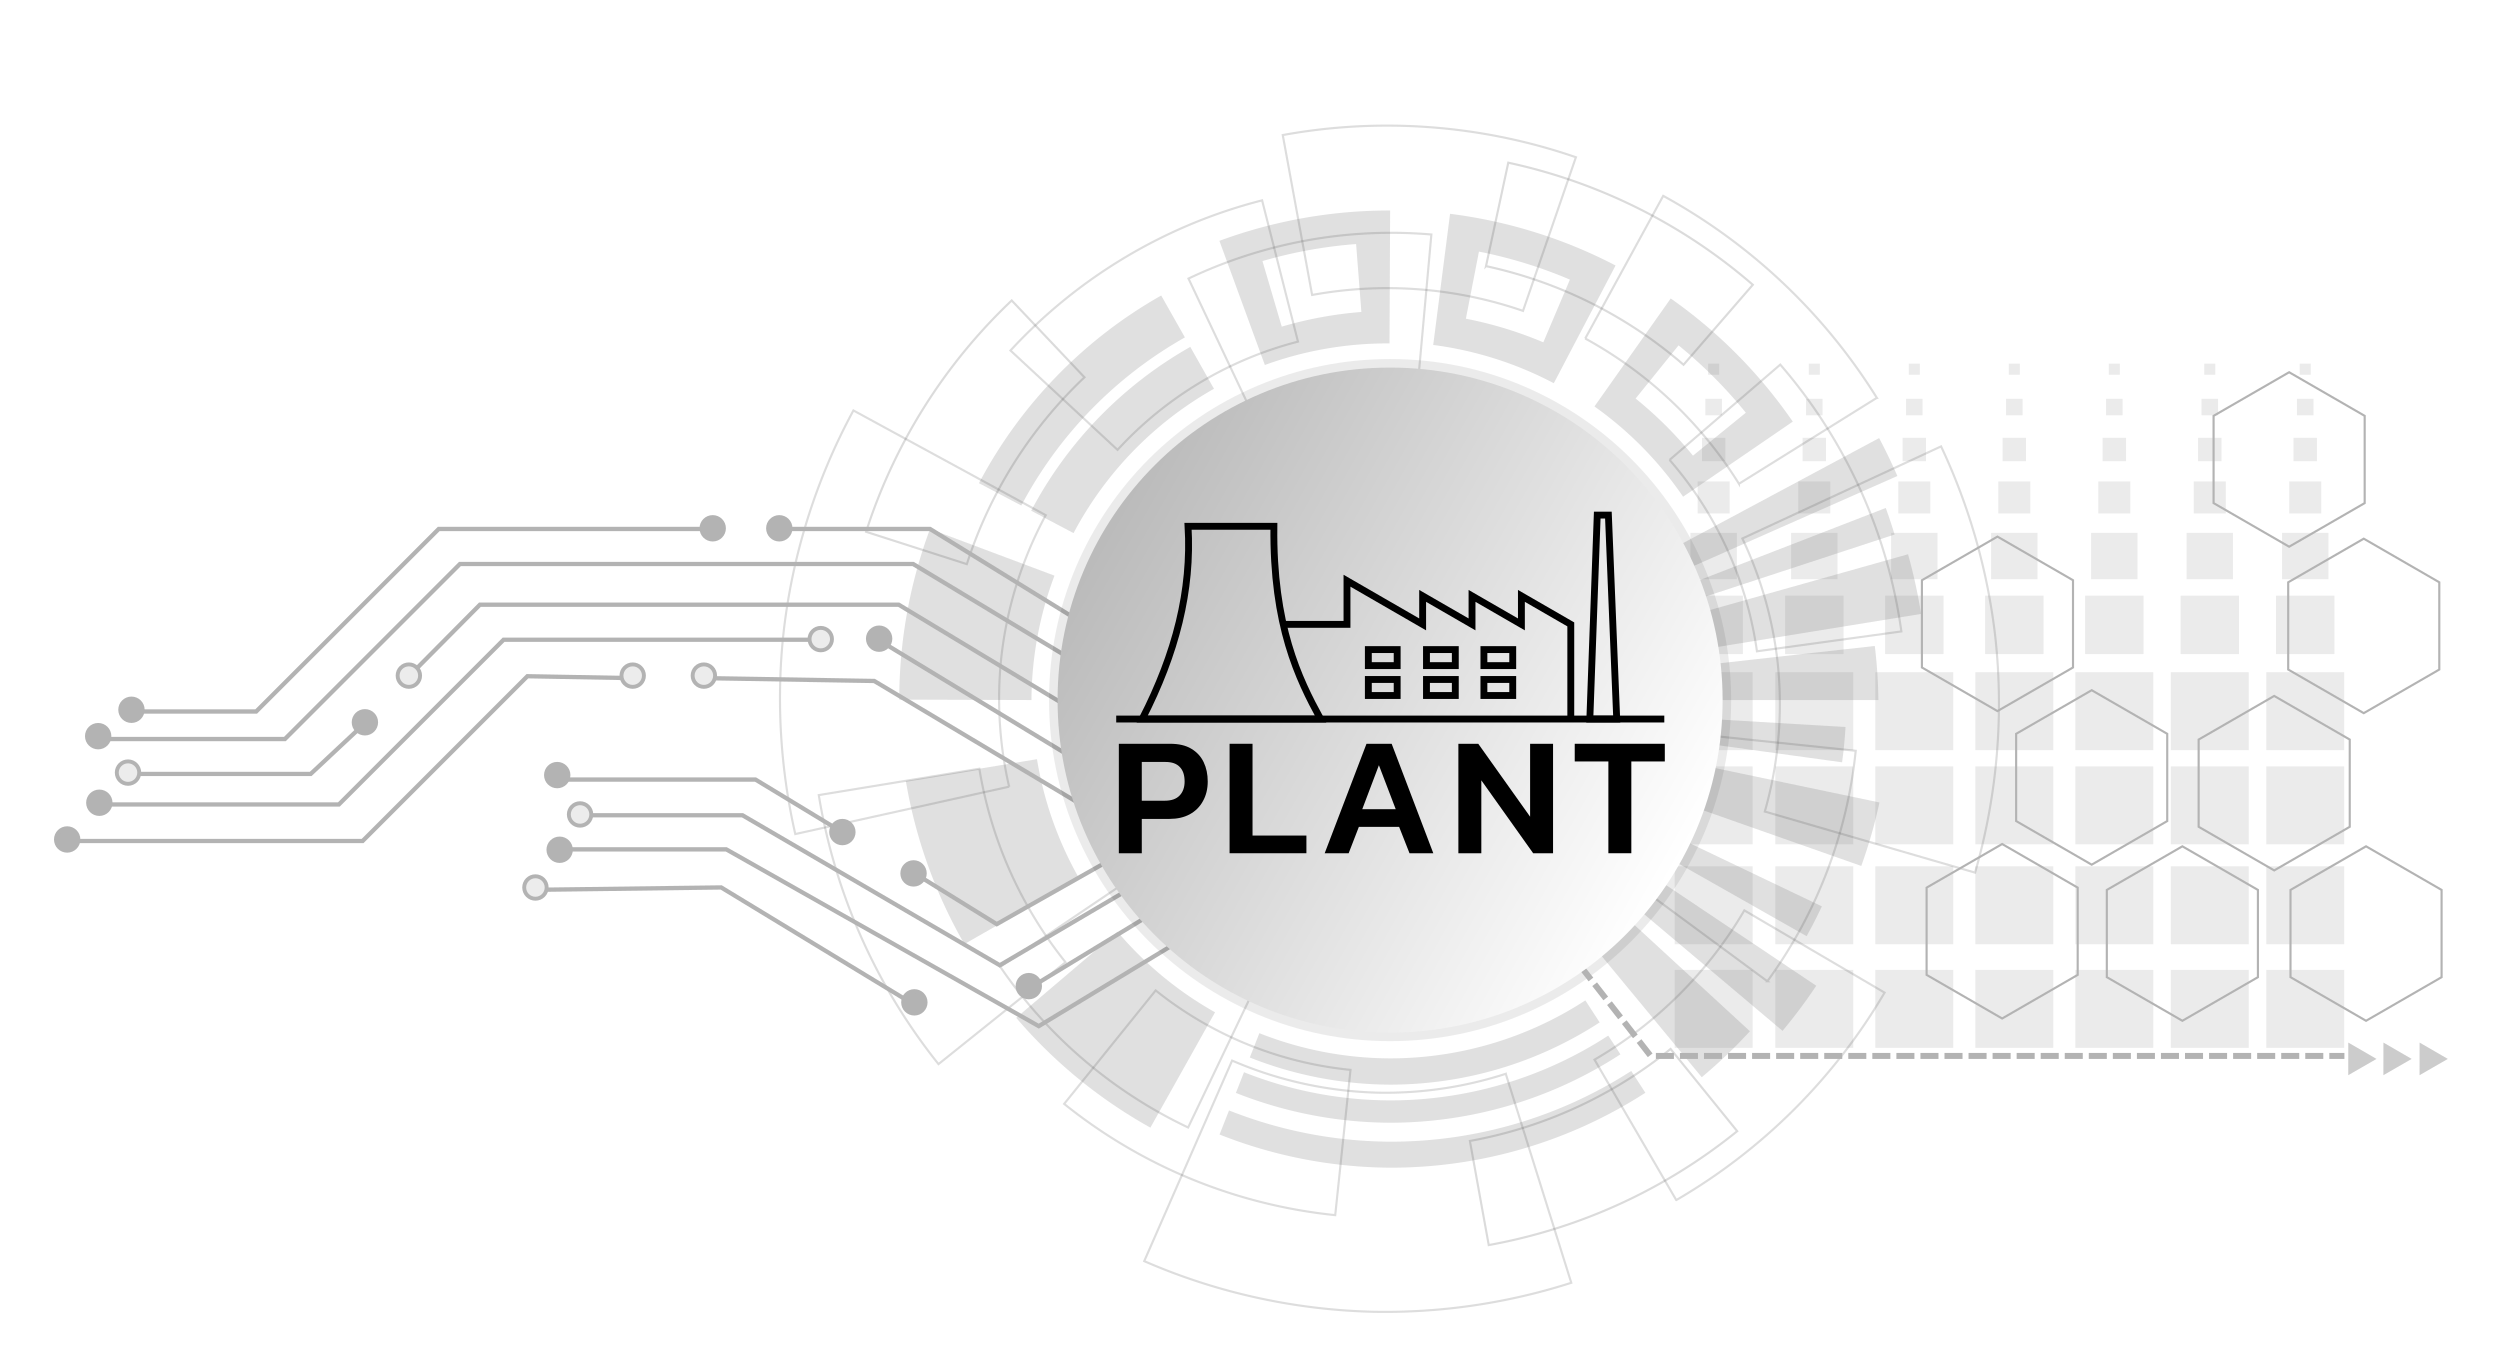 <?xml version="1.0" encoding="UTF-8" standalone="no"?>
<!-- Created with Inkscape (http://www.inkscape.org/) -->

<svg
   xmlns:dc="http://purl.org/dc/elements/1.1/"
   xmlns:cc="http://creativecommons.org/ns#"
   xmlns:rdf="http://www.w3.org/1999/02/22-rdf-syntax-ns#"
   xmlns:svg="http://www.w3.org/2000/svg"
   xmlns="http://www.w3.org/2000/svg"
   xmlns:xlink="http://www.w3.org/1999/xlink"
   xmlns:sodipodi="http://sodipodi.sourceforge.net/DTD/sodipodi-0.dtd"
   xmlns:inkscape="http://www.inkscape.org/namespaces/inkscape"
   width="1100"
   height="600"
   viewBox="0 0 291.042 158.75"
   version="1.1"
   id="svg918"
   sodipodi:docname="banner.svg"
   inkscape:version="0.92.5 (2060ec1f9f, 2020-04-08)"
   inkscape:export-filename="/home/abe/Projekty/plantpsa.pl/background.png"
   inkscape:export-xdpi="96"
   inkscape:export-ydpi="96">
  <defs
     id="defs912">
    <linearGradient
       inkscape:collect="always"
       id="linearGradient5605">
      <stop
         style="stop-color:#ffffff;stop-opacity:1;"
         offset="0"
         id="stop5601" />
      <stop
         style="stop-color:#b5b5b5;stop-opacity:1"
         offset="1"
         id="stop5603" />
    </linearGradient>
    <filter
       inkscape:collect="always"
       style="color-interpolation-filters:sRGB"
       id="filter5120"
       x="-0.024"
       width="1.048"
       y="-0.024"
       height="1.048">
      <feGaussianBlur
         inkscape:collect="always"
         stdDeviation="0.794"
         id="feGaussianBlur5122" />
    </filter>
    <linearGradient
       inkscape:collect="always"
       xlink:href="#linearGradient5605"
       id="linearGradient5607"
       x1="196.567"
       y1="236.544"
       x2="123.855"
       y2="195.436"
       gradientUnits="userSpaceOnUse" />
  </defs>
  <sodipodi:namedview
     id="base"
     pagecolor="#ffffff"
     bordercolor="#666666"
     borderopacity="1.0"
     inkscape:pageopacity="0.0"
     inkscape:pageshadow="2"
     inkscape:zoom="0.7"
     inkscape:cx="590.88514"
     inkscape:cy="194.95451"
     inkscape:document-units="mm"
     inkscape:current-layer="layer1"
     showgrid="false"
     units="px"
     showguides="false"
     inkscape:guide-bbox="true"
     inkscape:window-width="1920"
     inkscape:window-height="1003"
     inkscape:window-x="0"
     inkscape:window-y="0"
     inkscape:window-maximized="1">
    <sodipodi:guide
       position="128.701,75.855"
       orientation="1,0"
       id="guide1465"
       inkscape:locked="false" />
    <sodipodi:guide
       position="124.28,79.212"
       orientation="0,1"
       id="guide1467"
       inkscape:locked="false" />
    <sodipodi:guide
       position="192.508,76.469"
       orientation="1,0"
       id="guide5223"
       inkscape:locked="false" />
    <inkscape:grid
       type="xygrid"
       id="grid971" />
    <sodipodi:guide
       position="145.048,93.549"
       orientation="0,1"
       id="guide4676"
       inkscape:locked="false" />
    <sodipodi:guide
       position="164.963,90.23"
       orientation="0,1"
       id="guide4678"
       inkscape:locked="false" />
    <sodipodi:guide
       position="158.053,85.234"
       orientation="1,0"
       id="guide4684"
       inkscape:locked="false" />
    <sodipodi:guide
       position="153.6,83.816"
       orientation="0,1"
       id="guide4688"
       inkscape:locked="false" />
    <sodipodi:guide
       position="171.507,85.431"
       orientation="1,0"
       id="guide4696"
       inkscape:locked="false" />
  </sodipodi:namedview>
  <g
     inkscape:label="Layer 1"
     inkscape:groupmode="layer"
     id="layer1"
     transform="translate(0,-138.25)">
    <g
       id="g5236"
       transform="translate(-57.147,2.855)"
       style="opacity:0.15;fill:#767676;fill-opacity:1">
      <g
         id="g5303"
         style="fill:#767676;fill-opacity:1">
        <g
           id="g5359"
           transform="translate(6.804,-3.213)"
           style="fill:#767676;fill-opacity:1">
          <g
             id="g5272"
             style="fill:#767676;fill-opacity:1">
            <rect
               style="opacity:1;fill:#767676;fill-opacity:1;stroke:none;stroke-width:0.25;stroke-miterlimit:4;stroke-dasharray:none;stroke-dashoffset:0;stroke-opacity:1"
               id="rect5213"
               width="9.071"
               height="9.071"
               x="245.307"
               y="216.869" />
            <rect
               y="207.953"
               x="246.442"
               height="6.8"
               width="6.8"
               id="rect5215"
               style="opacity:1;fill:#767676;fill-opacity:1;stroke:none;stroke-width:0.187;stroke-miterlimit:4;stroke-dasharray:none;stroke-dashoffset:0;stroke-opacity:1" />
            <rect
               style="opacity:1;fill:#767676;fill-opacity:1;stroke:none;stroke-width:0.149;stroke-miterlimit:4;stroke-dasharray:none;stroke-dashoffset:0;stroke-opacity:1"
               id="rect5217"
               width="5.396"
               height="5.396"
               x="247.144"
               y="200.642" />
            <rect
               y="194.657"
               x="247.979"
               height="3.726"
               width="3.726"
               id="rect5219"
               style="opacity:1;fill:#767676;fill-opacity:1;stroke:none;stroke-width:0.103;stroke-miterlimit:4;stroke-dasharray:none;stroke-dashoffset:0;stroke-opacity:1" />
            <rect
               style="opacity:1;fill:#767676;fill-opacity:1;stroke:none;stroke-width:0.075;stroke-miterlimit:4;stroke-dasharray:none;stroke-dashoffset:0;stroke-opacity:1"
               id="rect5221"
               width="2.724"
               height="2.724"
               x="248.48"
               y="189.577" />
            <rect
               y="185.034"
               x="248.881"
               height="1.922"
               width="1.922"
               id="rect5225"
               style="opacity:1;fill:#767676;fill-opacity:1;stroke:none;stroke-width:0.053;stroke-miterlimit:4;stroke-dasharray:none;stroke-dashoffset:0;stroke-opacity:1" />
            <rect
               style="opacity:1;fill:#767676;fill-opacity:1;stroke:none;stroke-width:0.035;stroke-miterlimit:4;stroke-dasharray:none;stroke-dashoffset:0;stroke-opacity:1"
               id="rect5227"
               width="1.287"
               height="1.287"
               x="249.199"
               y="180.945" />
            <rect
               y="227.83"
               x="245.307"
               height="9.071"
               width="9.071"
               id="rect5256"
               style="opacity:1;fill:#767676;fill-opacity:1;stroke:none;stroke-width:0.25;stroke-miterlimit:4;stroke-dasharray:none;stroke-dashoffset:0;stroke-opacity:1" />
            <rect
               style="opacity:1;fill:#767676;fill-opacity:1;stroke:none;stroke-width:0.25;stroke-miterlimit:4;stroke-dasharray:none;stroke-dashoffset:0;stroke-opacity:1"
               id="rect5258"
               width="9.071"
               height="9.071"
               x="245.307"
               y="239.462" />
            <rect
               y="251.519"
               x="245.307"
               height="9.071"
               width="9.071"
               id="rect5260"
               style="opacity:1;fill:#767676;fill-opacity:1;stroke:none;stroke-width:0.25;stroke-miterlimit:4;stroke-dasharray:none;stroke-dashoffset:0;stroke-opacity:1" />
          </g>
          <use
             x="0"
             y="0"
             xlink:href="#g5272"
             id="use5274"
             transform="translate(11.717)"
             width="100%"
             height="100%"
             style="fill:#767676;fill-opacity:1" />
          <use
             x="0"
             y="0"
             xlink:href="#use5274"
             id="use5276"
             transform="translate(11.642)"
             width="100%"
             height="100%"
             style="fill:#767676;fill-opacity:1" />
          <use
             x="0"
             y="0"
             xlink:href="#use5276"
             id="use5278"
             transform="translate(11.642)"
             width="100%"
             height="100%"
             style="fill:#767676;fill-opacity:1" />
          <use
             x="0"
             y="0"
             xlink:href="#use5278"
             id="use5280"
             transform="translate(11.642)"
             width="100%"
             height="100%"
             style="fill:#767676;fill-opacity:1" />
          <use
             x="0"
             y="0"
             xlink:href="#use5280"
             id="use5282"
             transform="translate(11.113)"
             width="100%"
             height="100%"
             style="fill:#767676;fill-opacity:1" />
          <use
             x="0"
             y="0"
             xlink:href="#use5282"
             id="use5284"
             transform="translate(11.113)"
             width="100%"
             height="100%"
             style="fill:#767676;fill-opacity:1" />
        </g>
      </g>
    </g>
    <g
       id="g994"
       transform="translate(82.383,2.398)"
       style="opacity:1;fill:#666666">
      <path
         id="circle1476"
         d="m 136.378,186.851 -56.927,30.5 59.052,-26.085 a 64.641,64.641 0 0 0 -2.125,-4.416 z"
         style="opacity:0.2;fill:#666666;fill-opacity:1;stroke:none;stroke-width:0.937;stroke-miterlimit:4;stroke-dasharray:none;stroke-opacity:1"
         inkscape:connector-curvature="0" />
      <path
         id="circle1481"
         d="m 137.151,194.989 -57.7,22.362 58.727,-19.274 a 61.89,61.89 0 0 0 -1.026,-3.088 z"
         style="opacity:0.2;fill:#666666;fill-opacity:1;stroke:none;stroke-width:0.898;stroke-miterlimit:4;stroke-dasharray:none;stroke-opacity:1"
         inkscape:connector-curvature="0" />
      <path
         id="circle1486"
         d="m 139.746,200.377 -60.295,16.974 61.814,-10.029 a 62.654,62.654 0 0 0 -1.519,-6.945 z"
         style="opacity:0.2;fill:#666666;fill-opacity:1;stroke:none;stroke-width:0.909;stroke-miterlimit:4;stroke-dasharray:none;stroke-opacity:1"
         inkscape:connector-curvature="0" />
      <path
         id="circle1491"
         d="m 135.873,211.052 -56.423,6.299 h 56.842 a 56.845,56.845 0 0 0 -0.419,-6.299 z"
         style="opacity:0.2;fill:#666666;fill-opacity:1;stroke:none;stroke-width:0.824;stroke-miterlimit:4;stroke-dasharray:none;stroke-opacity:1"
         inkscape:connector-curvature="0" />
      <path
         id="circle1496"
         d="m 79.451,217.351 52.615,7.247 a 53.177,53.177 0 0 0 0.401,-4.109 z"
         style="opacity:0.2;fill:#666666;fill-opacity:1;stroke:none;stroke-width:0.771;stroke-miterlimit:4;stroke-dasharray:none;stroke-opacity:1"
         inkscape:connector-curvature="0" />
      <path
         id="circle1503"
         d="m 79.451,217.351 54.85,19.312 a 58.221,58.221 0 0 0 2.118,-7.391 z"
         style="opacity:0.2;fill:#666666;fill-opacity:1;stroke:none;stroke-width:0.844;stroke-miterlimit:4;stroke-dasharray:none;stroke-opacity:1"
         inkscape:connector-curvature="0" />
      <path
         id="circle1508"
         d="m 79.451,217.351 48.486,27.49 a 55.775,55.775 0 0 0 1.774,-3.472 z"
         style="opacity:0.2;fill:#666666;fill-opacity:1;stroke:none;stroke-width:0.809;stroke-miterlimit:4;stroke-dasharray:none;stroke-opacity:1"
         inkscape:connector-curvature="0" />
      <path
         id="circle1513"
         d="m 79.451,217.351 45.682,38.511 a 59.75,59.75 0 0 0 3.925,-5.253 z"
         style="opacity:0.2;fill:#666666;fill-opacity:1;stroke:none;stroke-width:0.866;stroke-miterlimit:4;stroke-dasharray:none;stroke-opacity:1"
         inkscape:connector-curvature="0" />
      <path
         id="circle1518"
         d="m 79.451,217.351 36.276,43.906 a 56.998,56.998 0 0 0 5.61,-5.353 z"
         style="opacity:0.2;fill:#666666;fill-opacity:1;stroke:none;stroke-width:0.827;stroke-miterlimit:4;stroke-dasharray:none;stroke-opacity:1"
         inkscape:connector-curvature="0" />
      <path
         id="circle1523"
         d="m 104.844,256.415 a 46.603,46.603 0 0 1 -25.397,7.543 46.603,46.603 0 0 1 -17.007,-3.279 l -0.944,2.406 a 49.202,49.202 0 0 0 17.951,3.472 49.202,49.202 0 0 0 26.813,-7.963 z"
         style="opacity:0.2;fill:#666666;fill-opacity:1;stroke:none;stroke-width:0.714;stroke-miterlimit:4;stroke-dasharray:none;stroke-opacity:1"
         inkscape:connector-curvature="0" />
      <path
         id="circle1533"
         d="m 102.179,252.315 a 41.712,41.712 0 0 1 -22.731,6.751 41.712,41.712 0 0 1 -15.221,-2.935 l -1.112,2.834 a 44.769,44.769 0 0 0 16.334,3.159 44.769,44.769 0 0 0 24.397,-7.247 z"
         style="opacity:0.2;fill:#666666;fill-opacity:1;stroke:none;stroke-width:0.649;stroke-miterlimit:4;stroke-dasharray:none;stroke-opacity:1"
         inkscape:connector-curvature="0" />
      <path
         id="path1541"
         d="m 107.519,260.53 a 51.626,51.626 0 0 1 -27.963,8.234 51.626,51.626 0 0 1 -18.86,-3.639 l -1.101,2.803 a 54.653,54.653 0 0 0 19.961,3.863 54.653,54.653 0 0 0 29.612,-8.724 z"
         style="opacity:0.2;fill:#666666;stroke:none;stroke-width:0.214px;stroke-linecap:butt;stroke-linejoin:miter;stroke-opacity:1"
         inkscape:connector-curvature="0" />
      <path
         inkscape:transform-center-y="39.169813"
         inkscape:transform-center-x="32.459445"
         inkscape:connector-curvature="0"
         id="circle849"
         d="m 47.713,244.322 -11.792,10.02 a 57.131,57.131 0 0 0 15.62,12.785 l 7.528,-13.425 a 41.692,41.692 0 0 1 -11.355,-9.381 z"
         style="opacity:0.2;fill:#666666;fill-opacity:1;stroke:none;stroke-width:0.829;stroke-miterlimit:4;stroke-dasharray:none;stroke-opacity:1" />
      <path
         style="opacity:0.2;fill:#666666;fill-opacity:1;stroke:none;stroke-width:0.829;stroke-miterlimit:4;stroke-dasharray:none;stroke-opacity:1"
         d="m 38.339,224.234 -15.267,2.526 a 57.131,57.131 0 0 0 6.816,19 l 13.362,-7.64 a 41.692,41.692 0 0 1 -4.911,-13.886 z"
         id="path859"
         inkscape:connector-curvature="0"
         inkscape:transform-center-x="47.091733"
         inkscape:transform-center-y="18.009135" />
      <path
         inkscape:transform-center-y="-10.171399"
         inkscape:transform-center-x="48.950891"
         inkscape:connector-curvature="0"
         id="path870"
         d="m 40.375,202.868 -14.489,-5.435 a 57.131,57.131 0 0 0 -3.581,19.865 l 15.392,0.052 A 41.692,41.692 0 0 1 40.375,202.868 Z"
         style="opacity:0.2;fill:#666666;fill-opacity:1;stroke:none;stroke-width:0.829;stroke-miterlimit:4;stroke-dasharray:none;stroke-opacity:1" />
      <path
         id="path878"
         d="M 79.451,160.357 A 57.131,57.131 0 0 0 59.577,163.889 l 5.29,14.454 a 41.692,41.692 0 0 1 14.513,-2.512 z m -3.961,3.907 0.614,7.906 a 45.489,45.489 0 0 0 -9.269,1.709 l -2.246,-7.634 a 53.453,53.453 0 0 1 10.902,-1.982 z"
         style="opacity:0.2;fill:#666666;fill-opacity:1;stroke:none;stroke-width:0.829;stroke-miterlimit:4;stroke-dasharray:none;stroke-opacity:1"
         inkscape:connector-curvature="0" />
      <path
         inkscape:transform-center-y="-47.722001"
         inkscape:transform-center-x="-15.9579"
         inkscape:connector-curvature="0"
         style="opacity:0.2;fill:#666666;fill-opacity:1;stroke:none;stroke-width:0.829;stroke-miterlimit:4;stroke-dasharray:none;stroke-opacity:1"
         d="m 105.696,166.76 a 57.131,57.131 0 0 0 -19.268,-6.016 l -1.961,15.267 a 41.692,41.692 0 0 1 14.039,4.453 z m -5.315,1.644 -3.096,7.301 a 45.489,45.489 0 0 0 -9.015,-2.751 l 1.521,-7.811 a 53.453,53.453 0 0 1 10.589,3.261 z"
         id="path890" />
      <path
         id="path892"
         d="m 126.327,184.935 a 57.131,57.131 0 0 0 -14.209,-14.337 l -8.88,12.572 a 41.692,41.692 0 0 1 10.32,10.508 z m -5.466,-1.036 -6.154,5.001 a 45.489,45.489 0 0 0 -6.678,-6.652 l 5.001,-6.189 a 53.453,53.453 0 0 1 7.83,7.84 z"
         style="opacity:0.2;fill:#666666;fill-opacity:1;stroke:none;stroke-width:0.829;stroke-miterlimit:4;stroke-dasharray:none;stroke-opacity:1"
         inkscape:connector-curvature="0"
         inkscape:transform-center-x="-36.070383"
         inkscape:transform-center-y="-35.946587" />
      <path
         id="circle894"
         d="m 52.801,170.253 a 54.151,54.151 0 0 0 -21.218,21.85 l 4.931,2.602 a 48.571,48.571 0 0 1 19.046,-19.573 z"
         style="opacity:0.2;fill:#666666;fill-opacity:1;stroke:none;stroke-width:0.785;stroke-miterlimit:4;stroke-dasharray:none;stroke-opacity:1"
         inkscape:connector-curvature="0" />
      <path
         id="circle898"
         d="m 56.186,176.237 a 47.272,47.272 0 0 0 -18.522,19.074 l 4.932,2.601 a 41.692,41.692 0 0 1 16.348,-16.8 z"
         style="opacity:0.2;fill:#666666;fill-opacity:1;stroke:none;stroke-width:0.686;stroke-miterlimit:4;stroke-dasharray:none;stroke-opacity:1"
         inkscape:connector-curvature="0" />
    </g>
    <g
       id="g1077"
       transform="translate(82.383,2.398)"
       style="stroke:#4e4e4e;stroke-opacity:1;opacity:1">
      <path
         inkscape:transform-center-y="-31.36398"
         inkscape:transform-center-x="48.388985"
         inkscape:connector-curvature="0"
         id="circle939"
         d="m 35.396,170.833 a 64.104,64.104 0 0 0 -16.952,26.928 l 11.729,3.766 a 51.78,51.78 0 0 1 13.694,-21.751 z"
         style="opacity:0.2;fill:none;fill-opacity:1;stroke:#4e4e4e;stroke-width:0.25;stroke-miterlimit:4;stroke-dasharray:none;stroke-opacity:1" />
      <path
         style="opacity:0.2;fill:none;fill-opacity:1;stroke:#4e4e4e;stroke-width:0.25;stroke-miterlimit:4;stroke-dasharray:none;stroke-opacity:1"
         d="M 121.674,169.005 A 64.104,64.104 0 0 0 93.205,154.791 l -2.591,12.043 a 51.78,51.78 0 0 1 22.995,11.482 z"
         id="path1000"
         inkscape:connector-curvature="0"
         inkscape:transform-center-x="-26.599608"
         inkscape:transform-center-y="-50.990941" />
      <path
         inkscape:transform-center-y="51.83998"
         inkscape:transform-center-x="-24.752528"
         inkscape:connector-curvature="0"
         id="path1002"
         d="m 90.931,280.8 a 64.104,64.104 45 0 0 28.925,-13.261 l -7.755,-9.571 a 51.78,51.78 0 0 1 -23.364,10.711 z"
         style="opacity:0.2;fill:none;fill-opacity:1;stroke:#4e4e4e;stroke-width:0.25;stroke-miterlimit:4;stroke-dasharray:none;stroke-opacity:1" />
      <path
         inkscape:transform-center-y="-43.832268"
         inkscape:transform-center-x="27.337952"
         inkscape:connector-curvature="0"
         id="circle1004"
         d="M 64.547,159.177 A 60.116,60.116 0 0 0 35.254,176.655 l 12.464,11.567 A 43.107,43.107 0 0 1 68.724,175.624 Z"
         style="opacity:0.189;fill:none;fill-opacity:1;stroke:#4e4e4e;stroke-width:0.25;stroke-miterlimit:4;stroke-dasharray:none;stroke-opacity:1" />
      <path
         style="opacity:0.189;fill:none;fill-opacity:1;stroke:#4e4e4e;stroke-width:0.25;stroke-miterlimit:4;stroke-dasharray:none;stroke-opacity:1"
         d="m 138.968,209.361 a 60.116,60.116 0 0 0 -14.098,-31.062 l -12.887,11.094 a 43.107,43.107 0 0 1 10.174,22.282 z"
         id="path1015"
         inkscape:connector-curvature="0"
         inkscape:transform-center-x="-46.148316"
         inkscape:transform-center-y="-22.544477" />
      <path
         inkscape:transform-center-y="46.702872"
         inkscape:transform-center-x="21.15714"
         inkscape:connector-curvature="0"
         id="path1017"
         d="m 41.502,264.362 a 60.116,60.116 0 0 0 31.557,12.953 l 1.779,-16.911 A 43.107,43.107 0 0 1 52.156,251.155 Z"
         style="opacity:0.189;fill:none;fill-opacity:1;stroke:#4e4e4e;stroke-width:0.25;stroke-miterlimit:4;stroke-dasharray:none;stroke-opacity:1" />
      <path
         inkscape:transform-center-y="56.333694"
         inkscape:transform-center-x="3.6608037"
         inkscape:connector-curvature="0"
         id="circle1021"
         d="m 50.824,282.669 a 71.077,71.077 0 0 0 26.763,5.898 71.077,71.077 0 0 0 22.952,-3.376 l -7.626,-24.329 a 45.563,45.563 0 0 1 -14.789,2.197 45.563,45.563 0 0 1 -17.069,-3.737 z"
         style="opacity:0.189;fill:none;fill-opacity:1;stroke:#4e4e4e;stroke-width:0.25;stroke-miterlimit:4;stroke-dasharray:none;stroke-opacity:1" />
      <path
         style="opacity:0.189;fill:none;fill-opacity:1;stroke:#4e4e4e;stroke-width:0.25;stroke-miterlimit:4;stroke-dasharray:none;stroke-opacity:1"
         d="m 16.97,183.636 a 71.077,71.077 0 0 0 -8.167,26.16 71.077,71.077 0 0 0 1.399,23.156 l 24.893,-5.516 a 45.563,45.563 0 0 1 -0.923,-14.923 45.563,45.563 0 0 1 5.185,-16.686 z"
         id="path1031"
         inkscape:connector-curvature="0"
         inkscape:transform-center-x="55.454102"
         inkscape:transform-center-y="-9.3231218" />
      <path
         inkscape:transform-center-y="-4.9864065"
         inkscape:transform-center-x="-56.051136"
         inkscape:connector-curvature="0"
         id="path1033"
         d="m 147.548,237.441 a 71.077,71.077 0 0 0 2.371,-27.302 71.077,71.077 0 0 0 -6.329,-22.319 l -23.132,10.722 a 45.563,45.563 0 0 1 4.1,14.378 45.563,45.563 0 0 1 -1.488,17.41 z"
         style="opacity:0.189;fill:none;fill-opacity:1;stroke:#4e4e4e;stroke-width:0.25;stroke-miterlimit:4;stroke-dasharray:none;stroke-opacity:1" />
      <path
         inkscape:transform-center-y="24.839979"
         inkscape:transform-center-x="51.866349"
         inkscape:connector-curvature="0"
         id="circle1035"
         transform="matrix(0.265,0,0,0.265,0,138.25)"
         d="M 119.361,328.666 48.814,340.246 A 255.121,255.121 0 0 0 101.414,458.424 L 157.221,413.676 A 183.4,183.4 0 0 1 119.361,328.666 Z"
         style="opacity:0.189;fill:none;fill-opacity:1;stroke:#4e4e4e;stroke-width:0.945;stroke-miterlimit:4;stroke-dasharray:none;stroke-opacity:1" />
      <path
         style="opacity:0.189;fill:none;fill-opacity:1;stroke:#4e4e4e;stroke-width:0.25;stroke-miterlimit:4;stroke-dasharray:none;stroke-opacity:1"
         d="m 103.246,259.216 9.518,16.346 a 67.501,67.501 0 0 0 24.25,-24.152 l -16.326,-9.573 a 48.525,48.525 0 0 1 -17.442,17.379 z"
         id="path1043"
         inkscape:connector-curvature="0"
         inkscape:transform-center-x="-41.006688"
         inkscape:transform-center-y="41.163678" />
      <path
         inkscape:transform-center-y="-56.276037"
         inkscape:transform-center-x="-4.8919407"
         inkscape:connector-curvature="0"
         id="path1045"
         d="m 94.921,172.043 6.158,-17.885 a 67.501,67.501 0 0 0 -34.128,-2.582 l 3.418,18.615 a 48.525,48.525 0 0 1 24.552,1.852 z"
         style="opacity:0.189;fill:none;fill-opacity:1;stroke:#4e4e4e;stroke-width:0.25;stroke-miterlimit:4;stroke-dasharray:none;stroke-opacity:1" />
      <path
         style="opacity:0.189;fill:none;fill-opacity:1;stroke:#4e4e4e;stroke-width:0.25;stroke-miterlimit:4;stroke-dasharray:none;stroke-opacity:1"
         d="m 120.06,192.172 16.053,-10.005 A 67.501,67.501 0 0 0 111.243,158.653 l -9.078,16.607 a 48.525,48.525 0 0 1 17.895,16.912 z"
         id="path1047"
         inkscape:connector-curvature="0"
         inkscape:transform-center-x="-40.015473"
         inkscape:transform-center-y="-42.123042" />
      <path
         inkscape:transform-center-y="35.149316"
         inkscape:transform-center-x="30.732347"
         inkscape:connector-curvature="0"
         id="circle1049"
         transform="matrix(0.265,0,0,0.265,0,138.25)"
         d="m 182.236,379.439 -53.688,36.217 a 207.644,207.644 0 0 0 82.521,70.607 l 27.848,-58.318 a 142.994,142.994 0 0 1 -56.682,-48.506 z"
         style="opacity:0.189;fill:none;fill-opacity:1;stroke:#4e4e4e;stroke-width:0.945;stroke-miterlimit:4;stroke-dasharray:none;stroke-opacity:1" />
      <path
         style="opacity:0.189;fill:none;fill-opacity:1;stroke:#4e4e4e;stroke-width:0.25;stroke-miterlimit:4;stroke-dasharray:none;stroke-opacity:1"
         d="m 109.578,239.913 13.788,10.173 a 54.939,54.939 0 0 0 10.286,-26.831 l -17.007,-1.772 a 37.834,37.834 0 0 1 -7.067,18.43 z"
         id="path1057"
         inkscape:connector-curvature="0"
         inkscape:transform-center-x="-42.269418"
         inkscape:transform-center-y="18.158358" />
      <path
         inkscape:transform-center-y="-44.279554"
         inkscape:transform-center-x="9.2297302"
         inkscape:connector-curvature="0"
         id="path1059"
         d="m 82.71,180.218 1.542,-17.065 a 54.939,54.939 0 0 0 -28.274,5.129 l 7.31,15.458 a 37.834,37.834 0 0 1 19.422,-3.522 z"
         style="opacity:0.189;fill:none;fill-opacity:1;stroke:#4e4e4e;stroke-width:0.25;stroke-miterlimit:4;stroke-dasharray:none;stroke-opacity:1" />
    </g>
    <path
       style="fill:none;stroke:#b3b3b3;stroke-width:0.5;stroke-linecap:butt;stroke-linejoin:miter;stroke-opacity:1"
       d="m 137.783,242.382 -17.946,10.911"
       id="path1108"
       inkscape:connector-curvature="0"
       sodipodi:nodetypes="cc" />
    <g
       id="g4950"
       transform="translate(82.383,2.398)"
       style="stroke-width:0.5;stroke:#b3b3b3">
      <path
         transform="matrix(0.265,0,0,0.265,0,138.25)"
         sodipodi:nodetypes="cc"
         inkscape:connector-curvature="0"
         id="path4889"
         d="m 75.612,272.427 105.571,64.088"
         style="fill:none;stroke:#b3b3b3;stroke-width:1.89;stroke-linecap:butt;stroke-linejoin:miter;stroke-opacity:1" />
    </g>
    <path
       style="fill:none;stroke:#b3b3b3;stroke-width:0.5;stroke-linecap:butt;stroke-linejoin:miter;stroke-opacity:1"
       d="m 90.665,199.831 h 17.604 l 21.26,13.11"
       id="path4912"
       inkscape:connector-curvature="0"
       sodipodi:nodetypes="ccc" />
    <path
       style="fill:none;stroke:#b3b3b3;stroke-width:0.5;stroke-linecap:butt;stroke-linejoin:miter;stroke-opacity:1"
       d="M 15.088,221.079 H 29.825 L 51.073,199.831 H 83.011"
       id="path1090"
       inkscape:connector-curvature="0"
       sodipodi:nodetypes="cccc" />
    <path
       style="fill:none;stroke:#b3b3b3;stroke-width:0.5;stroke-linecap:butt;stroke-linejoin:miter;stroke-opacity:1"
       d="M 11.197,224.286 H 33.166 l 20.379,-20.379 h 52.752 l 22.585,13.596"
       id="path1092"
       inkscape:connector-curvature="0"
       sodipodi:nodetypes="ccccc" />
    <path
       style="fill:none;stroke:#b3b3b3;stroke-width:0.5;stroke-linecap:butt;stroke-linejoin:miter;stroke-opacity:1"
       d="m 47.498,217.087 8.373,-8.44 h 48.752 l 24.44,14.735"
       id="path4842"
       inkscape:connector-curvature="0"
       sodipodi:nodetypes="cccc" />
    <path
       style="fill:none;stroke:#b3b3b3;stroke-width:0.5;stroke-linecap:butt;stroke-linejoin:miter;stroke-opacity:1"
       d="m 14.743,228.349 h 21.426 l 6.251,-5.85"
       id="path1094"
       inkscape:connector-curvature="0"
       sodipodi:nodetypes="ccc" />
    <path
       style="fill:none;stroke:#b3b3b3;stroke-width:0.5;stroke-linecap:butt;stroke-linejoin:miter;stroke-opacity:1"
       d="M 11.33,231.904 H 39.447 L 58.623,212.727 H 95.552"
       id="path1096"
       inkscape:connector-curvature="0"
       sodipodi:nodetypes="cccc" />
    <path
       style="fill:none;stroke:#b3b3b3;stroke-width:0.5;stroke-linecap:butt;stroke-linejoin:miter;stroke-opacity:1"
       d="m 82.025,217.196 19.75,0.331 31.27,18.678"
       id="path4899"
       inkscape:connector-curvature="0"
       sodipodi:nodetypes="ccc" />
    <path
       style="fill:none;stroke:#b3b3b3;stroke-width:0.5;stroke-linecap:butt;stroke-linejoin:miter;stroke-opacity:1"
       d="M 7.762,236.156 H 42.214 l 19.182,-19.182 12.21,0.222"
       id="path1098"
       inkscape:connector-curvature="0"
       sodipodi:nodetypes="cccc" />
    <path
       style="fill:none;stroke:#b3b3b3;stroke-width:0.5;stroke-linecap:butt;stroke-linejoin:miter;stroke-opacity:1"
       d="m 106.39,239.868 9.648,5.968 3.15,-1.787 13.858,-7.845"
       id="path4894"
       inkscape:connector-curvature="0"
       sodipodi:nodetypes="cccc" />
    <path
       style="fill:none;stroke:#b3b3b3;stroke-width:0.5;stroke-linecap:butt;stroke-linejoin:miter;stroke-opacity:1"
       d="m 65.084,229.003 h 22.868 l 10.123,6.14"
       id="path1100"
       inkscape:connector-curvature="0"
       sodipodi:nodetypes="ccc" />
    <path
       style="fill:none;stroke:#b3b3b3;stroke-width:0.5;stroke-linecap:butt;stroke-linejoin:miter;stroke-opacity:1"
       d="m 67.946,233.161 h 18.494 l 29.955,17.462 19.128,-11.267"
       id="path1102"
       inkscape:connector-curvature="0"
       sodipodi:nodetypes="cccc" />
    <path
       style="fill:none;stroke:#b3b3b3;stroke-width:0.5;stroke-linecap:butt;stroke-linejoin:miter;stroke-opacity:1"
       d="m 65.195,237.13 h 19.355 l 36.377,20.58 20.376,-12.337"
       id="path1104"
       inkscape:connector-curvature="0"
       sodipodi:nodetypes="cccc" />
    <path
       style="fill:none;stroke:#b3b3b3;stroke-width:0.5;stroke-linecap:butt;stroke-linejoin:miter;stroke-opacity:1"
       d="m 61.843,241.846 22.115,-0.283 22.531,13.692"
       id="path1106"
       inkscape:connector-curvature="0"
       sodipodi:nodetypes="ccc" />
    <circle
       style="opacity:1;fill:#b3b3b3;fill-opacity:1;stroke:#b3b3b3;stroke-width:0.457;stroke-miterlimit:4;stroke-dasharray:none;stroke-opacity:1"
       id="path1114"
       cx="15.304"
       cy="220.878"
       r="1.307" />
    <use
       x="0"
       y="0"
       xlink:href="#path1114"
       id="use4827"
       transform="translate(-3.875,3.074)"
       width="100%"
       height="100%" />
    <use
       x="0"
       y="0"
       xlink:href="#use4827"
       id="use4829"
       transform="translate(0.134,7.751)"
       width="100%"
       height="100%" />
    <use
       x="0"
       y="0"
       xlink:href="#use4829"
       id="use4831"
       transform="translate(-3.742,4.276)"
       width="100%"
       height="100%" />
    <use
       x="0"
       y="0"
       xlink:href="#use4829"
       id="use4844"
       transform="translate(30.918,-9.366)"
       width="100%"
       height="100%" />
    <use
       x="0"
       y="0"
       xlink:href="#use4844"
       id="use4846"
       transform="translate(22.389,6.146)"
       width="100%"
       height="100%" />
    <use
       x="0"
       y="0"
       xlink:href="#use4846"
       id="use4848"
       transform="translate(0.283,8.693)"
       width="100%"
       height="100%" />
    <use
       x="0"
       y="0"
       xlink:href="#use4848"
       id="use4850"
       transform="translate(54.618,15.875)"
       width="100%"
       height="100%" />
    <circle
       cy="228.194"
       cx="14.903"
       id="circle4852"
       style="opacity:1;fill:#ececec;fill-opacity:1;stroke:#b3b3b3;stroke-width:0.457;stroke-miterlimit:4;stroke-dasharray:none;stroke-opacity:1"
       r="1.307" />
    <use
       x="0"
       y="0"
       xlink:href="#circle4852"
       id="use4854"
       transform="translate(32.695,-11.29)"
       width="100%"
       height="100%" />
    <use
       x="0"
       y="0"
       xlink:href="#use4854"
       id="use4856"
       transform="translate(19.932,16.162)"
       width="100%"
       height="100%" />
    <use
       x="0"
       y="0"
       xlink:href="#use4856"
       id="use4858"
       transform="translate(-5.197,8.504)"
       width="100%"
       height="100%" />
    <use
       x="0"
       y="0"
       xlink:href="#use4844"
       id="use4862"
       transform="translate(40.491,-22.584)"
       width="100%"
       height="100%" />
    <use
       x="0"
       y="0"
       xlink:href="#use4862"
       id="use4864"
       transform="translate(7.751)"
       width="100%"
       height="100%" />
    <use
       x="0"
       y="0"
       xlink:href="#use4854"
       id="use4866"
       transform="translate(26.059)"
       width="100%"
       height="100%" />
    <use
       x="0"
       y="0"
       xlink:href="#use4866"
       id="use4868"
       transform="translate(8.285)"
       width="100%"
       height="100%" />
    <use
       x="0"
       y="0"
       xlink:href="#use4860"
       id="use4870"
       transform="translate(-8.38,-19.824)"
       width="100%"
       height="100%" />
    <use
       x="0"
       y="0"
       xlink:href="#use4870"
       id="use4872"
       transform="translate(8.285,4.811)"
       width="100%"
       height="100%" />
    <use
       x="0"
       y="0"
       xlink:href="#use4868"
       id="use4874"
       transform="translate(13.607,-4.252)"
       width="100%"
       height="100%" />
    <use
       x="0"
       y="0"
       xlink:href="#use4864"
       id="use4876"
       transform="translate(11.623,12.851)"
       width="100%"
       height="100%" />
    <use
       x="0"
       y="0"
       xlink:href="#use4848"
       id="use4860"
       transform="translate(41.294,17.765)"
       width="100%"
       height="100%" />
    <g
       id="g5241" />
    <g
       id="g5208"
       transform="translate(71.447,4.145)">
      <path
         inkscape:transform-center-y="2.5390359"
         d="m 170.431,237.441 0,10.156 -8.795,5.078 -8.795,-5.078 0,-10.156 8.795,-5.078 z"
         inkscape:randomized="0"
         inkscape:rounded="0"
         inkscape:flatsided="false"
         sodipodi:arg2="0.52359877"
         sodipodi:arg1="-0.52359878"
         sodipodi:r2="10.156117"
         sodipodi:r1="10.156117"
         sodipodi:cy="242.51933"
         sodipodi:cx="161.63547"
         sodipodi:sides="3"
         id="path5184"
         style="opacity:1;fill:none;fill-opacity:1;stroke:#b3b3b3;stroke-width:0.25;stroke-miterlimit:4;stroke-dasharray:none;stroke-dashoffset:0;stroke-opacity:1"
         sodipodi:type="star" />
      <use
         height="100%"
         width="100%"
         transform="translate(10.424,-17.907)"
         id="use5186"
         inkscape:transform-center-y="2.5390359"
         xlink:href="#path5184"
         y="0"
         x="0" />
      <use
         height="100%"
         width="100%"
         transform="translate(10.557,18.174)"
         id="use5188"
         inkscape:transform-center-y="2.5390359"
         xlink:href="#use5186"
         y="0"
         x="0" />
      <use
         height="100%"
         width="100%"
         transform="translate(-21.526,-36.054)"
         id="use5190"
         inkscape:transform-center-y="2.5390359"
         xlink:href="#use5188"
         y="0"
         x="0" />
      <use
         height="100%"
         width="100%"
         transform="translate(32.217,18.548)"
         id="use5192"
         inkscape:transform-center-y="2.5390359"
         xlink:href="#use5190"
         y="0"
         x="0" />
      <use
         height="100%"
         width="100%"
         transform="translate(10.424,-18.308)"
         id="use5194"
         inkscape:transform-center-y="2.5390359"
         xlink:href="#use5192"
         y="0"
         x="0" />
      <use
         height="100%"
         width="100%"
         transform="translate(-8.686,-19.377)"
         id="use5196"
         inkscape:transform-center-y="2.5390359"
         xlink:href="#use5194"
         y="0"
         x="0" />
      <use
         height="100%"
         width="100%"
         transform="translate(8.954,55.191)"
         id="use5198"
         inkscape:transform-center-y="2.5390359"
         xlink:href="#use5196"
         y="0"
         x="0" />
    </g>
    <circle
       style="opacity:0.28;fill:#000000;fill-opacity:1;stroke:none;stroke-width:0.576;stroke-miterlimit:4;stroke-dasharray:none;stroke-opacity:1;filter:url(#filter5120)"
       id="path1463"
       cx="161.83"
       cy="219.752"
       r="39.705" />
    <path
       style="fill:none;stroke:#b3b3b3;stroke-width:0.7;stroke-linecap:butt;stroke-linejoin:miter;stroke-miterlimit:4;stroke-dasharray:2.1,0.7;stroke-dashoffset:0;stroke-opacity:1"
       d="m 180.471,246.211 11.693,14.967 h 80.766"
       id="path5361"
       inkscape:connector-curvature="0"
       sodipodi:nodetypes="ccc" />
    <circle
       r="38.71"
       cy="219.752"
       cx="161.83"
       id="circle1110"
       style="opacity:1;fill:url(#linearGradient5607);fill-opacity:1;stroke:none;stroke-width:0.561;stroke-miterlimit:4;stroke-dasharray:none;stroke-opacity:1" />
    <path
       sodipodi:type="star"
       style="opacity:1;fill:#cccccc;fill-opacity:1;stroke:none;stroke-width:1;stroke-miterlimit:4;stroke-dasharray:none;stroke-dashoffset:0;stroke-opacity:1"
       id="path5363"
       sodipodi:sides="3"
       sodipodi:cx="197.11458"
       sodipodi:cy="258.78043"
       sodipodi:r1="2.4517682"
       sodipodi:r2="4.9035363"
       sodipodi:arg1="0.52359878"
       sodipodi:arg2="1.5707963"
       inkscape:flatsided="false"
       inkscape:rounded="0"
       inkscape:randomized="0"
       d="m 199.238,260.006 -2.123,3.678 -2.123,-3.678 -2.123,-3.678 4.247,0 4.247,0 z"
       inkscape:transform-center-x="-0.82197458"
       inkscape:transform-center-y="-0.47456797"
       transform="matrix(0.387,0.224,-0.224,0.387,256.157,117.221)" />
    <use
       x="0"
       y="0"
       xlink:href="#path5363"
       inkscape:transform-center-x="-1.1326565"
       inkscape:transform-center-y="-0.65394327"
       id="use5609"
       transform="translate(4.091)"
       width="100%"
       height="100%" />
    <use
       x="0"
       y="0"
       xlink:href="#use5609"
       inkscape:transform-center-x="-1.1326565"
       inkscape:transform-center-y="-0.65394327"
       id="use5611"
       transform="translate(4.21)"
       width="100%"
       height="100%" />
    <g
       transform="translate(128.777,-46.313)"
       id="g905">
      <g
         transform="translate(-128.487,46.313)"
         id="g977">
        <path
           style="fill:none;stroke:#000000;stroke-width:0.8;stroke-linecap:butt;stroke-linejoin:miter;stroke-miterlimit:4;stroke-dasharray:none;stroke-opacity:1"
           d="m 129.656,221.958 h 63.807"
           id="path967"
           inkscape:connector-curvature="0" />
        <path
           style="fill:none;stroke:#000000;stroke-width:0.8;stroke-linecap:butt;stroke-linejoin:miter;stroke-miterlimit:4;stroke-dasharray:none;stroke-opacity:1"
           d="m 132.68,221.958 c 3.92,-7.66 5.782,-14.954 5.339,-22.44 h 9.993 c -0.134,11.586 2.874,17.733 5.433,22.44 z"
           id="path969"
           inkscape:connector-curvature="0"
           sodipodi:nodetypes="ccccc" />
        <path
           style="fill:none;stroke:#000000;stroke-width:0.8;stroke-linecap:butt;stroke-linejoin:miter;stroke-miterlimit:4;stroke-dasharray:none;stroke-opacity:1"
           d="m 149.089,210.94 h 7.433 v -5.085 l 8.807,5.085 v -3.319 l 5.749,3.319 v -3.319 l 5.749,3.319 v -3.319 l 5.749,3.319 v 11.018"
           id="path4680"
           inkscape:connector-curvature="0" />
        <path
           style="fill:none;stroke:#000000;stroke-width:0.8;stroke-linecap:butt;stroke-linejoin:miter;stroke-miterlimit:4;stroke-dasharray:none;stroke-opacity:1"
           d="m 184.793,221.958 0.862,-23.745 h 1.299 l 0.969,23.745 z"
           id="path4682"
           inkscape:connector-curvature="0" />
        <path
           style="fill:none;stroke:#000000;stroke-width:0.8;stroke-linecap:butt;stroke-linejoin:miter;stroke-miterlimit:4;stroke-dasharray:none;stroke-opacity:1"
           d="m 159.008,213.873 h 3.355 v 1.866 h -3.355 z"
           id="path4686"
           inkscape:connector-curvature="0" />
        <path
           inkscape:connector-curvature="0"
           id="path4690"
           d="m 165.776,213.873 h 3.355 v 1.866 h -3.355 z"
           style="fill:none;stroke:#000000;stroke-width:0.8;stroke-linecap:butt;stroke-linejoin:miter;stroke-miterlimit:4;stroke-dasharray:none;stroke-opacity:1" />
        <path
           inkscape:connector-curvature="0"
           id="path4692"
           d="m 172.462,213.873 h 3.355 v 1.866 h -3.355 z"
           style="fill:none;stroke:#000000;stroke-width:0.8;stroke-linecap:butt;stroke-linejoin:miter;stroke-miterlimit:4;stroke-dasharray:none;stroke-opacity:1" />
        <path
           inkscape:connector-curvature="0"
           id="path4694"
           d="m 159.008,217.353 h 3.355 v 1.866 h -3.355 z"
           style="fill:none;stroke:#000000;stroke-width:0.8;stroke-linecap:butt;stroke-linejoin:miter;stroke-miterlimit:4;stroke-dasharray:none;stroke-opacity:1" />
        <path
           style="fill:none;stroke:#000000;stroke-width:0.8;stroke-linecap:butt;stroke-linejoin:miter;stroke-miterlimit:4;stroke-dasharray:none;stroke-opacity:1"
           d="m 165.776,217.353 h 3.355 v 1.866 h -3.355 z"
           id="path4698"
           inkscape:connector-curvature="0" />
        <path
           inkscape:connector-curvature="0"
           id="path4700"
           d="m 172.462,217.353 h 3.355 v 1.866 h -3.355 z"
           style="fill:none;stroke:#000000;stroke-width:0.8;stroke-linecap:butt;stroke-linejoin:miter;stroke-miterlimit:4;stroke-dasharray:none;stroke-opacity:1" />
      </g>
      <g
         id="flowRoot986"
         style="font-style:normal;font-weight:normal;font-size:32px;line-height:1.25;font-family:sans-serif;letter-spacing:2.83px;word-spacing:0px;fill:#000000;fill-opacity:1;stroke:none"
         transform="matrix(0.265,0,0,0.265,-129.5,178.838)"
         aria-label="PLANT">
        <path
           inkscape:connector-curvature="0"
           id="path877"
           style="font-style:normal;font-variant:normal;font-weight:500;font-stretch:normal;font-size:74.667px;font-family:Kanit;-inkscape-font-specification:'Kanit Medium';letter-spacing:4px"
           d="m 494.244,396.436 v -48.085 h 22.549 q 5.675,0 9.259,2.165 3.659,2.165 5.451,5.899 1.792,3.733 1.792,8.512 0,4.853 -2.091,8.587 -2.016,3.733 -5.824,5.824 -3.733,2.016 -8.885,2.016 h -12.171 v 15.083 z m 10.08,-23.072 h 10.08 q 4.331,0 6.496,-2.24 2.24,-2.315 2.24,-6.197 0,-4.181 -2.091,-6.347 -2.091,-2.24 -6.272,-2.24 h -10.453 z" />
        <path
           inkscape:connector-curvature="0"
           id="path879"
           style="font-style:normal;font-variant:normal;font-weight:500;font-stretch:normal;font-size:74.667px;font-family:Kanit;-inkscape-font-specification:'Kanit Medium';letter-spacing:4px"
           d="m 542.895,396.436 v -48.085 h 10.08 v 40.32 h 23.669 v 7.765 z" />
        <path
           inkscape:connector-curvature="0"
           id="path881"
           style="font-style:normal;font-variant:normal;font-weight:500;font-stretch:normal;font-size:74.667px;font-family:Kanit;-inkscape-font-specification:'Kanit Medium';letter-spacing:4px"
           d="m 584.676,396.436 18.368,-48.085 h 11.051 l 18.293,48.085 h -10.453 l -4.555,-11.573 h -17.696 l -4.48,11.573 z m 16.501,-19.339 h 14.709 l -7.392,-19.339 z" />
        <path
           inkscape:connector-curvature="0"
           id="path883"
           style="font-style:normal;font-variant:normal;font-weight:500;font-stretch:normal;font-size:74.667px;font-family:Kanit;-inkscape-font-specification:'Kanit Medium';letter-spacing:4px"
           d="m 643.407,396.436 v -48.085 h 8.736 l 22.773,32.032 v -32.032 h 10.08 v 48.085 h -8.736 l -22.773,-32.032 v 32.032 z" />
        <path
           inkscape:connector-curvature="0"
           id="path885"
           style="font-style:normal;font-variant:normal;font-weight:500;font-stretch:normal;font-size:74.667px;font-family:Kanit;-inkscape-font-specification:'Kanit Medium';letter-spacing:4px"
           d="m 709.305,396.436 v -40.32 h -14.784 v -7.765 h 39.573 v 7.765 h -14.709 v 40.32 z" />
      </g>
    </g>
  </g>
</svg>
